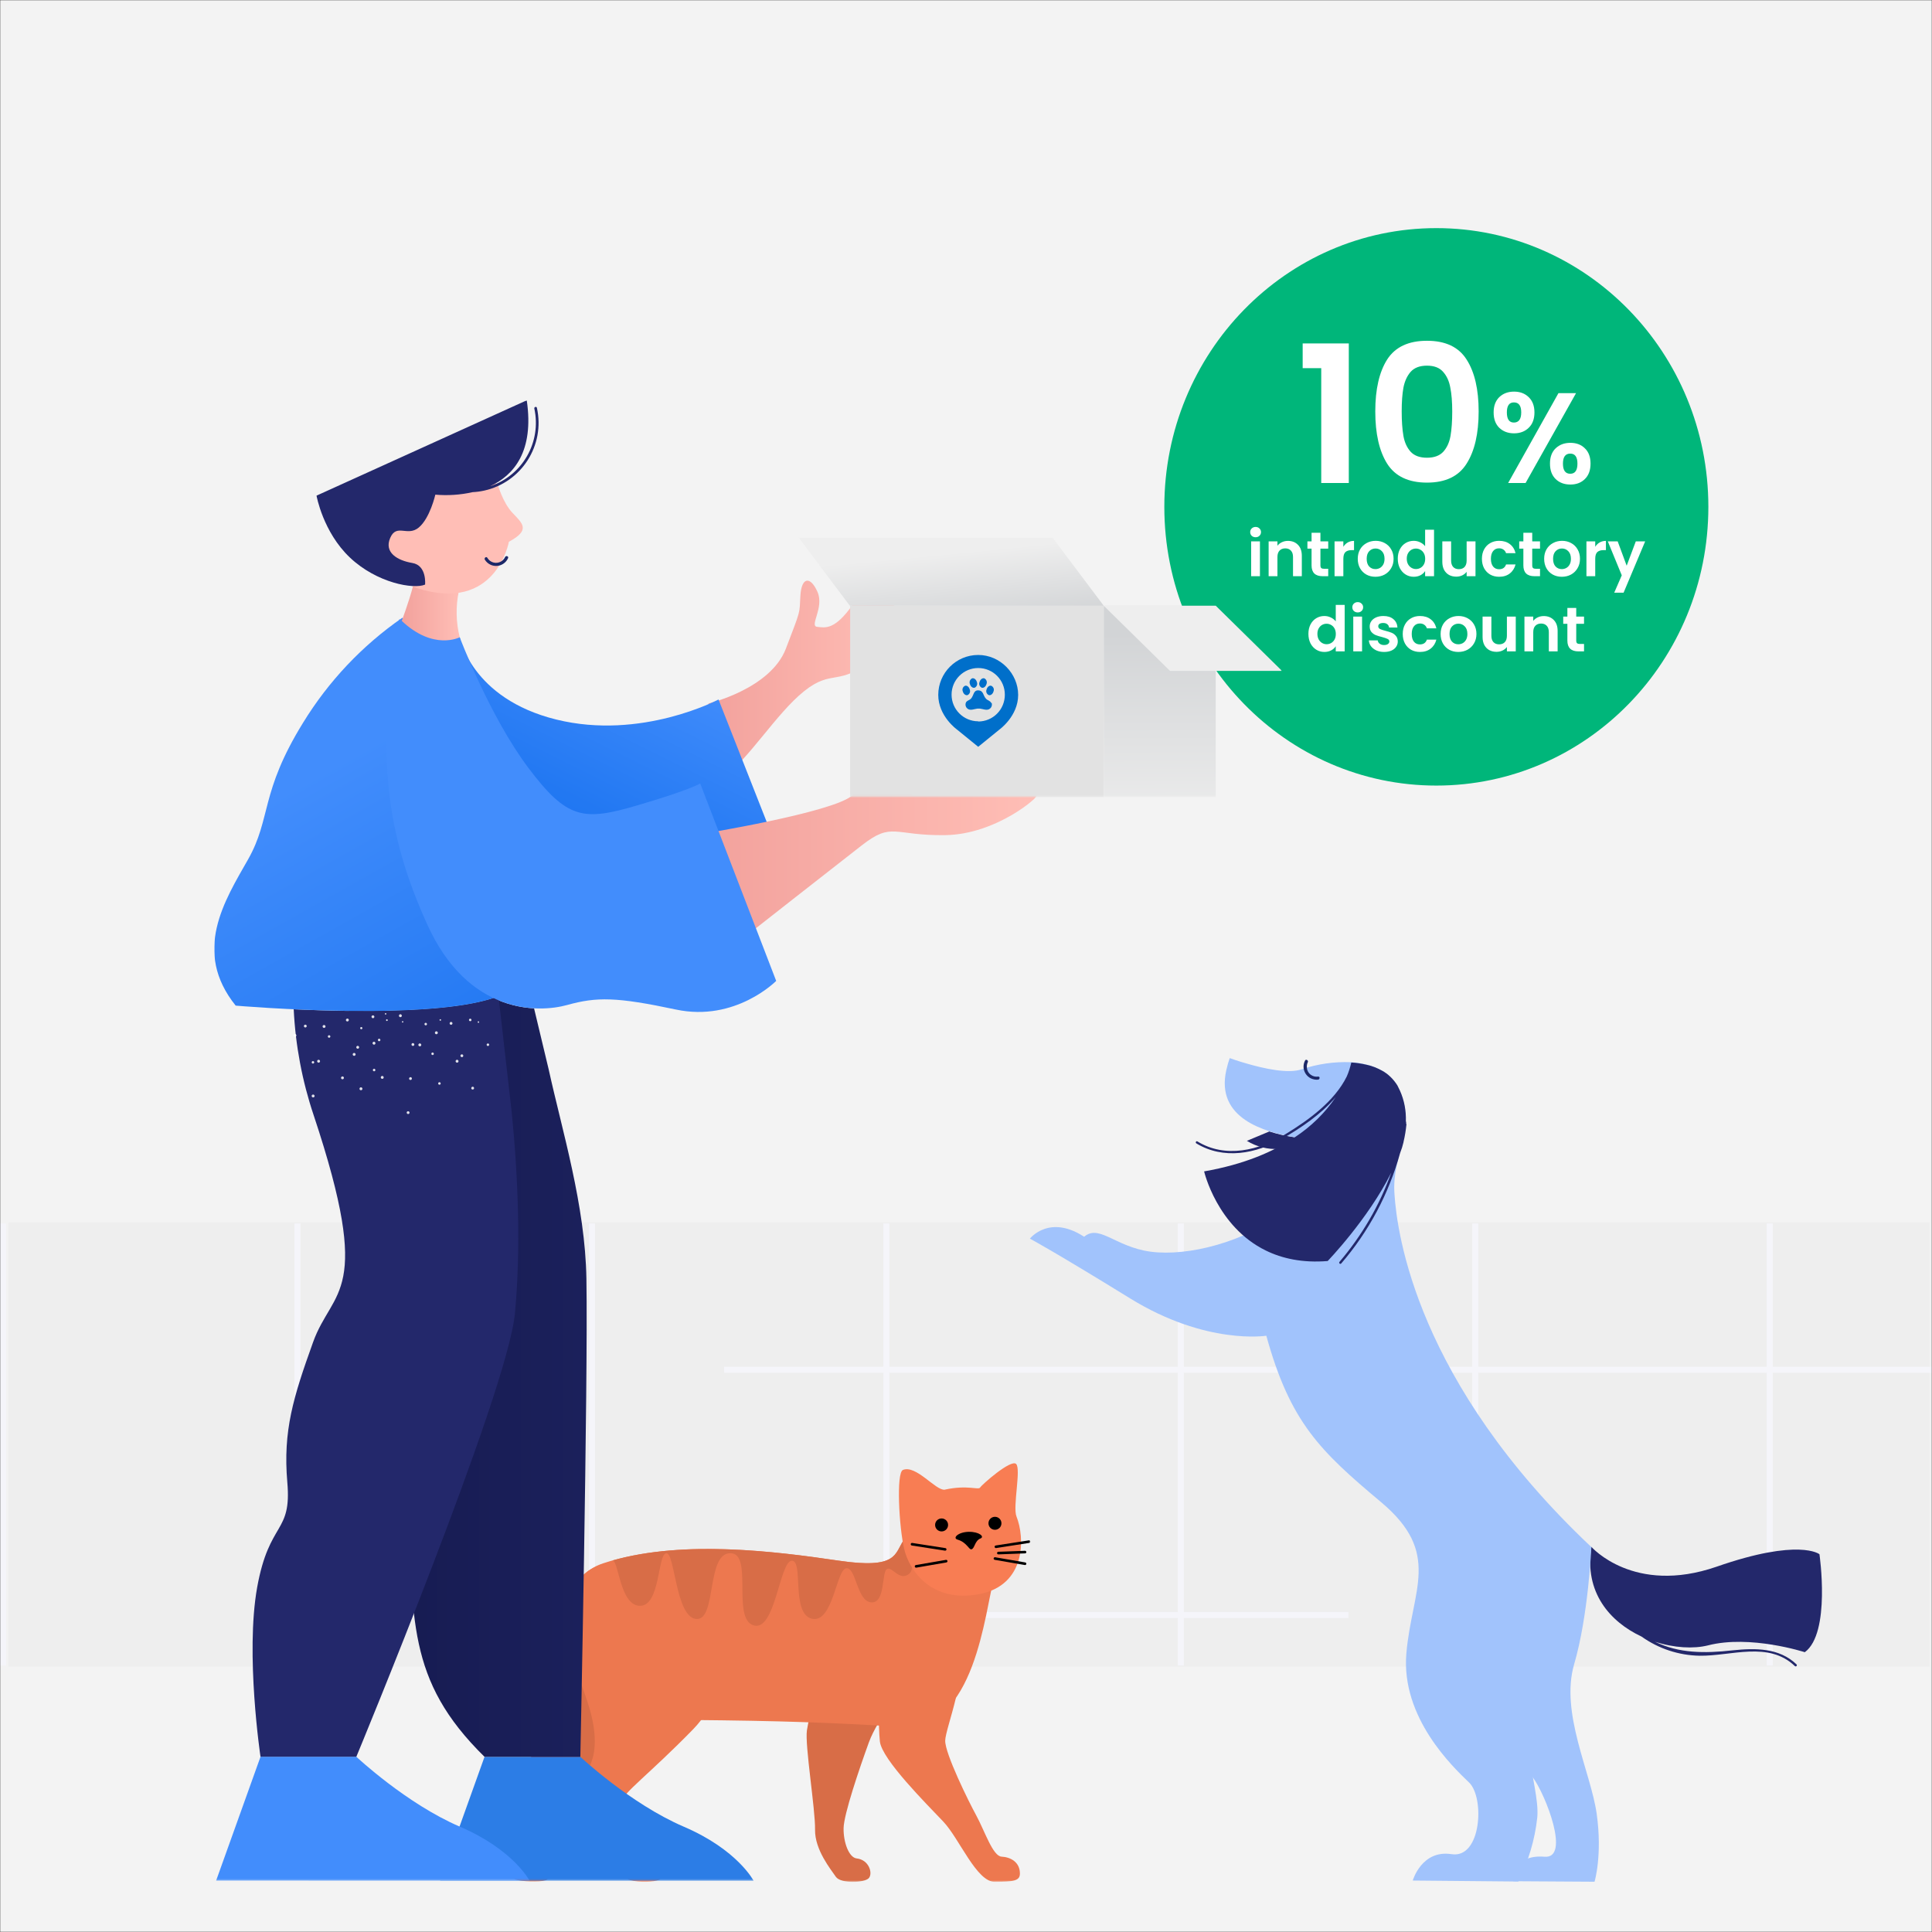 <?xml version="1.0" encoding="UTF-8"?>
<svg xmlns="http://www.w3.org/2000/svg" width="1028" height="1028" viewBox="0 0 1028 1028" fill="none">
  <rect x="0" y="0" width="1028" height="1028" fill="#333333" stroke="none"/>
  <mask id="mask0_2_217" style="mask-type:luminance" maskUnits="userSpaceOnUse" x="0" y="0" width="1028" height="1028">
    <path d="M1028 0H0V1028H1028V0Z" fill="white"></path>
  </mask>
  <g mask="url(#mask0_2_217)">
    <path d="M1028 0H0V1028H1028V0Z" fill="#F3F3F3"></path>
    <path d="M1026.79 650.426H4.419V886.79H1026.79V650.426Z" fill="#EEEEEE"></path>
    <path d="M3.212 650.964H0V886.214H3.212V650.964Z" fill="#F5F5FA"></path>
    <path d="M159.882 650.964H156.67V886.214H159.882V650.964Z" fill="#F5F5FA"></path>
    <path d="M316.589 650.964H313.377V886.214H316.589V650.964Z" fill="#F5F5FA"></path>
    <path d="M473.23 650.964H470.018V886.214H473.23V650.964Z" fill="#F5F5FA"></path>
    <path d="M629.915 650.964H626.703V886.214H629.915V650.964Z" fill="#F5F5FA"></path>
    <path d="M786.581 650.964H783.369V886.214H786.581V650.964Z" fill="#F5F5FA"></path>
    <path d="M943.265 650.964H940.053V886.214H943.265V650.964Z" fill="#F5F5FA"></path>
    <path d="M1028 727.234H385.283V730.446H1028V727.234Z" fill="#F5F5FA"></path>
    <path d="M717.496 857.734H271.578V860.964H717.496V857.734Z" fill="#F5F5FA"></path>
    <mask id="mask1_2_217" style="mask-type:luminance" maskUnits="userSpaceOnUse" x="232" y="726" width="317" height="276">
      <path d="M548.253 726H232V1001.34H548.253V726Z" fill="white"></path>
    </mask>
    <g mask="url(#mask1_2_217)">
      <path d="M437.58 880.637C436.837 891.665 430.488 912.663 429.355 920.684C428.204 928.686 433.885 962.773 433.681 973.523C433.477 984.277 442.166 994.797 444.747 998.627C447.346 1002.43 460.231 1001.86 462.347 999.277C464.482 996.677 462.384 989.577 455.849 988.857C451.672 988.397 448.72 980.206 448.868 972.724C449.017 965.242 457.26 941.032 462.329 927.089C467.416 913.146 480.69 901.023 480.059 883.849C479.446 866.675 438.508 866.378 437.543 880.637H437.58Z" fill="#D86D47"></path>
      <path d="M368.569 848.684C380.135 863.556 377.722 897.643 343.263 921.927C308.805 946.193 290.257 953.786 286.061 959.616C281.865 965.446 282.2 986.817 284.409 987.967C286.637 989.097 290.257 989.177 292.207 992.627C293.859 995.577 292.299 999.867 290.443 1000.46C286.841 1001.6 277.372 1001.17 274.216 1000.04C269.333 998.287 261.536 960.266 265.49 952.932C269.445 945.58 283.406 941.923 290.22 918.4C297.034 894.858 288.308 864.8 307.746 841.054C327.352 817.122 364.094 842.966 368.55 848.684H368.569Z" fill="#D86D47"></path>
      <path d="M482.84 817.029C475.061 824.809 481.243 835.558 446.265 830.415C411.287 825.273 360.341 818.849 321.037 831.789C281.733 844.73 314.186 914.723 365.818 915.169C417.469 915.633 440.324 916.543 479.628 918.826C518.932 921.11 523.964 857.299 528.995 839.457C534.026 821.615 490.359 809.492 482.821 817.029H482.84Z" fill="#ED784F"></path>
      <path d="M316.12 844.749C301.471 841.872 272.323 836.822 259.104 804.87C243.118 766.252 286.303 741.392 270.02 728.693C248.911 712.262 217.442 774.793 239.554 811.85C261.666 848.908 309.399 854.237 315.619 853.68C321.838 853.123 319.852 845.492 316.12 844.749Z" fill="#ED784F"></path>
      <path d="M363.093 848.684C381.269 863.555 392.464 895.842 368.811 920.126C345.158 944.392 331.568 953.786 329.971 959.615C328.375 965.445 338.196 986.817 340.944 987.967C343.673 989.097 346.941 988.007 350.431 991.437C353.402 994.387 352.213 999.587 350.654 1000.24C347.906 1001.37 340.721 1001.91 335.096 1000.33C329.451 998.757 305.761 960.247 306.448 952.932C307.135 945.58 319.463 941.922 315.805 918.399C312.148 894.857 293.675 872.077 305.149 845.825C317.699 817.177 356.131 842.965 363.093 848.684Z" fill="#ED784F"></path>
      <path d="M483.831 837.34C487.395 834.277 483.682 825.142 480.86 819.461C475.884 826.813 477.704 835.038 446.272 830.415C412.704 825.458 364.396 819.369 325.797 830.341C329.157 829.654 329.696 854.31 340.501 854.44C351.381 854.57 349.821 827.092 354.481 826.442C359.141 825.792 359.401 860.399 370.411 861.439C381.421 862.479 375.721 826.813 388.401 826.442C401.101 826.052 389.181 860.901 400.841 864.8C412.5 868.698 414.821 830.601 421.3 830.453C427.78 830.341 420.725 858.58 431.976 861.29C443.245 864.02 444.99 834.982 450.3 834.463C455.61 833.943 455.87 851.97 463.501 852.602C471.131 853.251 469.071 837.043 471.781 834.983C474.51 832.903 478.521 841.852 483.831 837.322H483.868L483.831 837.34Z" fill="#D86D47"></path>
      <path d="M480.427 782.162C476.807 783.629 478.366 812.685 481.114 824.251C483.862 835.8 495.632 852.954 520.919 848.239C546.206 843.504 545.315 818.013 540.859 806.911C538.78 801.712 543.403 781.587 540.655 778.951C537.907 776.314 522.442 789.96 521.532 791.483C520.622 793.005 514.941 789.923 502.595 792.652C497.786 793.116 487.408 779.285 480.427 782.144V782.162Z" fill="#F87D53"></path>
      <path d="M516.891 824.382C515.518 824.679 514.459 820.65 509.502 819.22C506.643 818.385 509.855 815.154 515.536 815.062C521.069 815.006 524.021 817.679 521.737 818.589C518.544 819.833 518.692 823.992 516.873 824.382H516.891Z" fill="black"></path>
      <path d="M532.86 810.531C532.86 812.443 531.319 813.984 529.406 813.984C527.494 813.984 525.953 812.443 525.953 810.531C525.953 808.619 527.494 807.078 529.406 807.078C531.319 807.078 532.86 808.619 532.86 810.531Z" fill="black"></path>
      <path d="M504.467 811.404C504.467 813.316 502.926 814.857 501.014 814.857C499.102 814.857 497.561 813.316 497.561 811.404C497.561 809.492 499.102 807.95 501.014 807.95C502.926 807.95 504.467 809.492 504.467 811.404Z" fill="black"></path>
      <path d="M502.944 825.088H502.833L485.177 822.359C484.806 822.303 484.546 821.932 484.601 821.56C484.657 821.189 485.01 820.929 485.381 820.985L503.037 823.732C503.409 823.788 503.669 824.141 503.613 824.512C503.557 824.865 503.26 825.088 502.926 825.088H502.944Z" fill="black"></path>
      <path d="M487.419 834.129C487.085 834.129 486.807 833.906 486.751 833.553C486.677 833.182 486.937 832.829 487.308 832.755L503.33 829.988C503.702 829.914 504.054 830.174 504.129 830.545C504.203 830.935 503.943 831.288 503.572 831.362L487.549 834.129H487.419Z" fill="black"></path>
      <path d="M529.901 823.713C529.567 823.713 529.27 823.454 529.233 823.138C529.177 822.748 529.418 822.395 529.808 822.339L547.464 819.61C547.836 819.555 548.188 819.815 548.244 820.186C548.3 820.557 548.04 820.91 547.669 820.966L530.012 823.713H529.901Z" fill="black"></path>
      <path d="M531.206 827.074C530.835 827.074 530.538 826.777 530.52 826.405C530.52 826.016 530.817 825.7 531.188 825.682L545.391 825.162C545.744 825.162 546.096 825.459 546.115 825.83C546.115 826.22 545.818 826.535 545.447 826.535L531.244 827.074H531.206Z" fill="black"></path>
      <path d="M545.424 832.736H545.294L529.272 829.969C528.901 829.895 528.659 829.543 528.715 829.171C528.789 828.8 529.123 828.54 529.513 828.596L545.536 831.362C545.907 831.436 546.148 831.789 546.093 832.179C546.037 832.494 545.74 832.754 545.406 832.754L545.424 832.736Z" fill="black"></path>
      <path d="M510.024 874.473C515.446 890.254 503.099 919.291 502.932 926.161C502.784 933.012 515.427 958.614 519.382 965.836C523.949 974.191 528.256 987.687 532.935 987.907C537.613 988.137 542.756 990.747 542.682 997.007C542.645 1000.8 539.247 1001.23 529.426 1001.34C519.586 1001.45 510.581 978.405 501.893 969.234C493.204 960.062 469.254 936.261 468.177 926.625C467.1 916.971 468.789 908.115 462.848 887.098C456.907 866.063 503.693 856.074 510.006 874.492L510.024 874.473Z" fill="#ED784F"></path>
    </g>
    <path d="M764.265 418C844.2 418 909 351.6 909 269.691C909 187.783 844.2 121.383 764.265 121.383C684.33 121.383 619.53 187.783 619.53 269.691C619.53 351.6 684.33 418 764.265 418Z" fill="#00B67A"></path>
    <path d="M668.095 285.863C667.27 285.863 666.579 285.607 666.021 285.094C665.486 284.559 665.219 283.901 665.219 283.121C665.219 282.341 665.486 281.694 666.021 281.181C666.579 280.646 667.27 280.379 668.095 280.379C668.92 280.379 669.6 280.646 670.135 281.181C670.692 281.694 670.971 282.341 670.971 283.121C670.971 283.901 670.692 284.559 670.135 285.094C669.6 285.607 668.92 285.863 668.095 285.863ZM670.402 288.07V306.596H665.721V288.07H670.402ZM685.294 287.803C687.501 287.803 689.285 288.505 690.645 289.909C692.005 291.292 692.685 293.231 692.685 295.728V306.596H688.003V296.364C688.003 294.892 687.635 293.766 686.899 292.986C686.164 292.183 685.16 291.782 683.89 291.782C682.597 291.782 681.571 292.183 680.813 292.986C680.077 293.766 679.71 294.892 679.71 296.364V306.596H675.028V288.07H679.71V290.378C680.334 289.575 681.125 288.951 682.084 288.505C683.065 288.037 684.135 287.803 685.294 287.803ZM702.588 291.916V300.878C702.588 301.502 702.733 301.959 703.022 302.249C703.334 302.517 703.847 302.65 704.561 302.65H706.734V306.596H703.791C699.845 306.596 697.872 304.679 697.872 300.845V291.916H695.665V288.07H697.872V283.489H702.588V288.07H706.734V291.916H702.588ZM714.783 290.946C715.385 289.965 716.166 289.196 717.124 288.639C718.105 288.081 719.22 287.803 720.468 287.803V292.718H719.231C717.76 292.718 716.645 293.064 715.887 293.755C715.151 294.446 714.783 295.65 714.783 297.367V306.596H710.102V288.07H714.783V290.946ZM731.848 306.897C730.065 306.897 728.46 306.507 727.033 305.727C725.606 304.924 724.48 303.799 723.655 302.349C722.853 300.9 722.451 299.228 722.451 297.333C722.451 295.438 722.864 293.766 723.689 292.317C724.536 290.868 725.684 289.753 727.133 288.973C728.582 288.171 730.198 287.769 731.982 287.769C733.765 287.769 735.382 288.171 736.831 288.973C738.28 289.753 739.417 290.868 740.242 292.317C741.089 293.766 741.513 295.438 741.513 297.333C741.513 299.228 741.078 300.9 740.208 302.349C739.361 303.799 738.202 304.924 736.731 305.727C735.281 306.507 733.654 306.897 731.848 306.897ZM731.848 302.818C732.695 302.818 733.487 302.617 734.223 302.216C734.981 301.792 735.582 301.168 736.028 300.343C736.474 299.518 736.697 298.515 736.697 297.333C736.697 295.572 736.229 294.223 735.293 293.287C734.379 292.328 733.253 291.849 731.915 291.849C730.577 291.849 729.452 292.328 728.538 293.287C727.646 294.223 727.2 295.572 727.2 297.333C727.2 299.095 727.635 300.455 728.504 301.413C729.396 302.349 730.511 302.818 731.848 302.818ZM743.743 297.266C743.743 295.394 744.111 293.733 744.847 292.284C745.605 290.835 746.63 289.72 747.923 288.94C749.216 288.159 750.654 287.769 752.237 287.769C753.441 287.769 754.589 288.037 755.681 288.572C756.774 289.085 757.643 289.776 758.29 290.645V281.85H763.038V306.596H758.29V303.854C757.71 304.768 756.896 305.504 755.849 306.061C754.801 306.619 753.586 306.897 752.204 306.897C750.643 306.897 749.216 306.496 747.923 305.694C746.63 304.891 745.605 303.765 744.847 302.316C744.111 300.845 743.743 299.161 743.743 297.266ZM758.323 297.333C758.323 296.196 758.1 295.227 757.654 294.424C757.209 293.599 756.607 292.975 755.849 292.551C755.091 292.105 754.277 291.882 753.407 291.882C752.538 291.882 751.735 292.094 751 292.518C750.264 292.941 749.662 293.566 749.194 294.391C748.748 295.193 748.525 296.152 748.525 297.266C748.525 298.381 748.748 299.362 749.194 300.209C749.662 301.034 750.264 301.67 751 302.115C751.758 302.561 752.56 302.784 753.407 302.784C754.277 302.784 755.091 302.572 755.849 302.149C756.607 301.703 757.209 301.079 757.654 300.276C758.1 299.451 758.323 298.47 758.323 297.333ZM785.101 288.07V306.596H780.385V304.256C779.783 305.058 778.992 305.694 778.011 306.162C777.052 306.608 776.005 306.831 774.868 306.831C773.419 306.831 772.137 306.53 771.022 305.928C769.907 305.303 769.027 304.401 768.38 303.219C767.756 302.015 767.444 300.588 767.444 298.939V288.07H772.126V298.27C772.126 299.741 772.493 300.878 773.229 301.681C773.965 302.461 774.968 302.851 776.239 302.851C777.532 302.851 778.546 302.461 779.282 301.681C780.018 300.878 780.385 299.741 780.385 298.27V288.07H785.101ZM788.516 297.333C788.516 295.416 788.906 293.744 789.686 292.317C790.467 290.868 791.548 289.753 792.93 288.973C794.312 288.171 795.895 287.769 797.679 287.769C799.975 287.769 801.87 288.349 803.364 289.508C804.88 290.645 805.894 292.25 806.407 294.324H801.357C801.09 293.521 800.633 292.897 799.986 292.451C799.362 291.983 798.582 291.749 797.645 291.749C796.308 291.749 795.249 292.239 794.469 293.22C793.688 294.179 793.298 295.55 793.298 297.333C793.298 299.095 793.688 300.466 794.469 301.447C795.249 302.405 796.308 302.885 797.645 302.885C799.54 302.885 800.778 302.037 801.357 300.343H806.407C805.894 302.349 804.88 303.944 803.364 305.125C801.848 306.307 799.953 306.897 797.679 306.897C795.895 306.897 794.312 306.507 792.93 305.727C791.548 304.924 790.467 303.81 789.686 302.383C788.906 300.934 788.516 299.251 788.516 297.333ZM815.288 291.916V300.878C815.288 301.502 815.433 301.959 815.722 302.249C816.034 302.517 816.547 302.65 817.261 302.65H819.434V306.596H816.492C812.545 306.596 810.572 304.679 810.572 300.845V291.916H808.365V288.07H810.572V283.489H815.288V288.07H819.434V291.916H815.288ZM831.028 306.897C829.245 306.897 827.639 306.507 826.213 305.727C824.786 304.924 823.66 303.799 822.835 302.349C822.033 300.9 821.631 299.228 821.631 297.333C821.631 295.438 822.044 293.766 822.869 292.317C823.716 290.868 824.864 289.753 826.313 288.973C827.762 288.171 829.378 287.769 831.162 287.769C832.945 287.769 834.562 288.171 836.011 288.973C837.46 289.753 838.597 290.868 839.422 292.317C840.269 293.766 840.693 295.438 840.693 297.333C840.693 299.228 840.258 300.9 839.388 302.349C838.541 303.799 837.382 304.924 835.911 305.727C834.461 306.507 832.834 306.897 831.028 306.897ZM831.028 302.818C831.875 302.818 832.667 302.617 833.402 302.216C834.16 301.792 834.762 301.168 835.208 300.343C835.654 299.518 835.877 298.515 835.877 297.333C835.877 295.572 835.409 294.223 834.473 293.287C833.559 292.328 832.433 291.849 831.095 291.849C829.757 291.849 828.632 292.328 827.717 293.287C826.826 294.223 826.38 295.572 826.38 297.333C826.38 299.095 826.815 300.455 827.684 301.413C828.576 302.349 829.691 302.818 831.028 302.818ZM848.809 290.946C849.41 289.965 850.191 289.196 851.149 288.639C852.13 288.081 853.245 287.803 854.493 287.803V292.718H853.256C851.785 292.718 850.67 293.064 849.912 293.755C849.176 294.446 848.809 295.65 848.809 297.367V306.596H844.127V288.07H848.809V290.946ZM875.371 288.07L863.9 315.358H858.918L862.931 306.128L855.507 288.07H860.757L865.539 301.012L870.388 288.07H875.371ZM696.194 337.266C696.194 335.394 696.562 333.733 697.298 332.284C698.056 330.835 699.081 329.72 700.374 328.94C701.667 328.159 703.105 327.769 704.688 327.769C705.892 327.769 707.04 328.037 708.133 328.572C709.225 329.085 710.094 329.776 710.741 330.645V321.85H715.49V346.596H710.741V343.854C710.161 344.768 709.348 345.504 708.3 346.061C707.252 346.619 706.037 346.897 704.655 346.897C703.094 346.897 701.667 346.496 700.374 345.694C699.081 344.891 698.056 343.765 697.298 342.316C696.562 340.845 696.194 339.161 696.194 337.266ZM710.774 337.333C710.774 336.196 710.551 335.227 710.106 334.424C709.66 333.599 709.058 332.975 708.3 332.551C707.542 332.105 706.728 331.882 705.859 331.882C704.989 331.882 704.187 332.094 703.451 332.518C702.715 332.941 702.113 333.566 701.645 334.391C701.199 335.193 700.976 336.152 700.976 337.266C700.976 338.381 701.199 339.362 701.645 340.209C702.113 341.034 702.715 341.67 703.451 342.115C704.209 342.561 705.011 342.784 705.859 342.784C706.728 342.784 707.542 342.572 708.3 342.149C709.058 341.703 709.66 341.079 710.106 340.276C710.551 339.451 710.774 338.47 710.774 337.333ZM722.436 325.863C721.612 325.863 720.92 325.607 720.363 325.094C719.828 324.559 719.56 323.901 719.56 323.121C719.56 322.341 719.828 321.694 720.363 321.181C720.92 320.646 721.612 320.379 722.436 320.379C723.261 320.379 723.941 320.646 724.476 321.181C725.034 321.694 725.312 322.341 725.312 323.121C725.312 323.901 725.034 324.559 724.476 325.094C723.941 325.607 723.261 325.863 722.436 325.863ZM724.744 328.07V346.596H720.062V328.07H724.744ZM736.459 346.897C734.943 346.897 733.583 346.63 732.379 346.095C731.175 345.538 730.217 344.791 729.503 343.854C728.812 342.918 728.433 341.881 728.366 340.744H733.081C733.171 341.458 733.516 342.049 734.118 342.517C734.742 342.985 735.511 343.219 736.425 343.219C737.317 343.219 738.008 343.041 738.499 342.684C739.012 342.327 739.268 341.87 739.268 341.313C739.268 340.711 738.956 340.265 738.332 339.975C737.73 339.663 736.76 339.329 735.422 338.972C734.04 338.638 732.903 338.292 732.011 337.935C731.142 337.579 730.384 337.032 729.737 336.297C729.113 335.561 728.801 334.569 728.801 333.32C728.801 332.295 729.091 331.359 729.67 330.511C730.272 329.664 731.119 328.995 732.212 328.505C733.327 328.014 734.631 327.769 736.124 327.769C738.332 327.769 740.093 328.327 741.408 329.441C742.723 330.534 743.448 332.016 743.582 333.889H739.101C739.034 333.153 738.722 332.574 738.164 332.15C737.629 331.704 736.905 331.481 735.991 331.481C735.144 331.481 734.486 331.637 734.018 331.949C733.572 332.261 733.349 332.696 733.349 333.254C733.349 333.878 733.661 334.357 734.285 334.692C734.909 335.004 735.879 335.327 737.195 335.661C738.532 335.996 739.636 336.341 740.505 336.698C741.375 337.055 742.122 337.612 742.746 338.37C743.392 339.106 743.727 340.087 743.749 341.313C743.749 342.383 743.448 343.342 742.846 344.189C742.266 345.036 741.419 345.705 740.305 346.195C739.212 346.663 737.93 346.897 736.459 346.897ZM746.388 337.333C746.388 335.416 746.778 333.744 747.559 332.317C748.339 330.868 749.42 329.753 750.802 328.973C752.185 328.171 753.768 327.769 755.551 327.769C757.847 327.769 759.742 328.349 761.236 329.508C762.752 330.645 763.766 332.25 764.279 334.324H759.23C758.962 333.521 758.505 332.897 757.858 332.451C757.234 331.983 756.454 331.749 755.518 331.749C754.18 331.749 753.121 332.239 752.341 333.22C751.56 334.179 751.17 335.55 751.17 337.333C751.17 339.095 751.56 340.466 752.341 341.447C753.121 342.405 754.18 342.885 755.518 342.885C757.413 342.885 758.65 342.037 759.23 340.343H764.279C763.766 342.349 762.752 343.944 761.236 345.125C759.72 346.307 757.825 346.897 755.551 346.897C753.768 346.897 752.185 346.507 750.802 345.727C749.42 344.924 748.339 343.81 747.559 342.383C746.778 340.934 746.388 339.251 746.388 337.333ZM775.935 346.897C774.152 346.897 772.547 346.507 771.12 345.727C769.693 344.924 768.567 343.799 767.742 342.349C766.94 340.9 766.539 339.228 766.539 337.333C766.539 335.438 766.951 333.766 767.776 332.317C768.623 330.868 769.771 329.753 771.22 328.973C772.669 328.171 774.286 327.769 776.069 327.769C777.853 327.769 779.469 328.171 780.918 328.973C782.367 329.753 783.504 330.868 784.329 332.317C785.176 333.766 785.6 335.438 785.6 337.333C785.6 339.228 785.165 340.9 784.296 342.349C783.448 343.799 782.289 344.924 780.818 345.727C779.369 346.507 777.741 346.897 775.935 346.897ZM775.935 342.818C776.783 342.818 777.574 342.617 778.31 342.216C779.068 341.792 779.67 341.168 780.116 340.343C780.561 339.518 780.784 338.515 780.784 337.333C780.784 335.572 780.316 334.223 779.38 333.287C778.466 332.328 777.34 331.849 776.002 331.849C774.665 331.849 773.539 332.328 772.625 333.287C771.733 334.223 771.287 335.572 771.287 337.333C771.287 339.095 771.722 340.455 772.591 341.413C773.483 342.349 774.598 342.818 775.935 342.818ZM806.524 328.07V346.596H801.809V344.256C801.207 345.058 800.415 345.694 799.434 346.162C798.476 346.608 797.428 346.831 796.291 346.831C794.842 346.831 793.56 346.53 792.445 345.928C791.33 345.303 790.45 344.401 789.803 343.219C789.179 342.015 788.867 340.588 788.867 338.939V328.07H793.549V338.27C793.549 339.741 793.916 340.878 794.652 341.681C795.388 342.461 796.391 342.851 797.662 342.851C798.955 342.851 799.969 342.461 800.705 341.681C801.441 340.878 801.809 339.741 801.809 338.27V328.07H806.524ZM821.409 327.803C823.617 327.803 825.4 328.505 826.76 329.909C828.12 331.292 828.8 333.231 828.8 335.728V346.596H824.118V336.364C824.118 334.892 823.75 333.766 823.015 332.986C822.279 332.183 821.276 331.782 820.005 331.782C818.712 331.782 817.686 332.183 816.928 332.986C816.193 333.766 815.825 334.892 815.825 336.364V346.596H811.143V328.07H815.825V330.378C816.449 329.575 817.24 328.951 818.199 328.505C819.18 328.037 820.25 327.803 821.409 327.803ZM838.703 331.916V340.878C838.703 341.502 838.848 341.959 839.138 342.249C839.45 342.517 839.962 342.65 840.676 342.65H842.85V346.596H839.907C835.961 346.596 833.988 344.679 833.988 340.845V331.916H831.781V328.07H833.988V323.489H838.703V328.07H842.85V331.916H838.703Z" fill="white"></path>
    <path d="M693.139 195.886V182.747H717.686V257H703.019V195.886H693.139ZM731.773 218.906C731.773 207.158 733.878 197.957 738.088 191.303C742.366 184.648 749.428 181.321 759.275 181.321C769.121 181.321 776.149 184.648 780.359 191.303C784.637 197.957 786.776 207.158 786.776 218.906C786.776 230.721 784.637 239.99 780.359 246.712C776.149 253.435 769.121 256.796 759.275 256.796C749.428 256.796 742.366 253.435 738.088 246.712C733.878 239.99 731.773 230.721 731.773 218.906ZM772.72 218.906C772.72 213.881 772.38 209.671 771.701 206.275C771.09 202.812 769.8 199.994 767.831 197.821C765.929 195.648 763.077 194.562 759.275 194.562C755.472 194.562 752.586 195.648 750.617 197.821C748.715 199.994 747.425 202.812 746.746 206.275C746.135 209.671 745.83 213.881 745.83 218.906C745.83 224.066 746.135 228.412 746.746 231.943C747.357 235.406 748.648 238.224 750.617 240.397C752.586 242.502 755.472 243.555 759.275 243.555C763.077 243.555 765.963 242.502 767.932 240.397C769.902 238.224 771.192 235.406 771.803 231.943C772.414 228.412 772.72 224.066 772.72 218.906ZM794.75 219.44C794.75 215.98 795.752 213.271 797.755 211.313C799.804 209.355 802.422 208.377 805.609 208.377C808.796 208.377 811.391 209.355 813.394 211.313C815.443 213.271 816.467 215.98 816.467 219.44C816.467 222.945 815.443 225.677 813.394 227.635C811.391 229.592 808.796 230.571 805.609 230.571C802.422 230.571 799.804 229.592 797.755 227.635C795.752 225.677 794.75 222.945 794.75 219.44ZM838.593 209.196L811.755 257H802.467L829.238 209.196H838.593ZM805.54 214.113C803.036 214.113 801.784 215.889 801.784 219.44C801.784 223.036 803.036 224.835 805.54 224.835C806.77 224.835 807.726 224.402 808.409 223.537C809.092 222.627 809.433 221.261 809.433 219.44C809.433 215.889 808.135 214.113 805.54 214.113ZM824.73 246.688C824.73 243.182 825.732 240.473 827.735 238.561C829.784 236.604 832.402 235.625 835.589 235.625C838.776 235.625 841.348 236.604 843.306 238.561C845.309 240.473 846.31 243.182 846.31 246.688C846.31 250.194 845.309 252.925 843.306 254.883C841.348 256.841 838.776 257.819 835.589 257.819C832.356 257.819 829.738 256.841 827.735 254.883C825.732 252.925 824.73 250.194 824.73 246.688ZM835.52 241.361C832.925 241.361 831.628 243.137 831.628 246.688C831.628 250.285 832.925 252.083 835.52 252.083C838.07 252.083 839.345 250.285 839.345 246.688C839.345 243.137 838.07 241.361 835.52 241.361Z" fill="white"></path>
  </g>
  <mask id="mask2_2_217" style="mask-type:luminance" maskUnits="userSpaceOnUse" x="114" y="213" width="438" height="788">
    <path d="M114 213H551.658V1000.73H114V213Z" fill="white"></path>
  </mask>
  <g mask="url(#mask2_2_217)">
    <path d="M376.966 374.312C376.966 374.312 409.948 366.599 418.165 345.124C426.385 323.647 425.3 326.956 425.887 316.962C426.474 306.967 431.159 306.42 434.945 314.857C438.731 323.294 430.476 333.093 434.8 333.538C439.126 333.982 444.09 335.444 453.778 321.679C463.468 307.914 468.236 304.032 471.782 308.792C475.328 313.554 481.747 336.406 464.032 350.966C446.318 365.527 442.898 355.763 427.921 367.725C412.944 379.687 398.301 404.253 384.895 413.46L376.966 374.312Z" fill="url(#paint0_linear_2_217)"></path>
    <path d="M257.812 934.785L234.187 1000.72L400.974 1000.72C400.974 1000.72 392.423 984.223 363.912 971.999C335.403 959.775 308.793 934.785 308.793 934.785H257.812Z" fill="#2C7DE6"></path>
    <path d="M138.616 934.75L114.99 1000.68L281.776 1000.69C281.776 1000.69 273.225 984.187 244.714 971.964C216.205 959.74 189.595 934.75 189.595 934.75H138.616Z" fill="#428DFC"></path>
    <path d="M188.302 552.747C208.404 641.02 209.96 628.625 206.864 690.553C203.748 752.48 213.819 731.59 216.915 796.615C220.012 861.641 216.041 893.746 257.82 934.801H308.795C308.795 934.801 312.938 736.511 312.025 680.458C311.398 641.246 299.068 601.52 291.962 569.074L284.172 536.532C276.672 536.118 269.323 534.254 262.533 531.04C244.826 536.971 213.629 538.225 185.473 537.901C186.211 542.729 187.142 547.671 188.302 552.747Z" fill="url(#paint1_linear_2_217)"></path>
    <path d="M138.615 934.747H189.608C189.608 934.747 269.974 740.982 273.982 698.898C277.155 665.444 275.788 626.897 272.271 591.752L265.241 530.071C242.158 539.213 189.967 538.587 156.281 537.028C157.211 556.22 160.784 575.191 166.902 593.406C198.971 689.699 176.933 685.139 166.542 714.276C156.092 743.395 150.505 761.207 152.88 788.728C155.293 816.269 143.286 808.971 136.844 844.554C130.444 880.175 138.615 934.747 138.615 934.747Z" fill="#23286B"></path>
    <path d="M244.608 339.074C244.608 339.074 250.64 371.652 295.956 382.852C341.272 394.053 382.322 372.186 382.322 372.186L411.195 445.57C411.195 445.57 397.662 459.871 369.941 458.269C342.22 456.668 328.476 452.723 316.214 455.925C303.952 459.126 247.974 461.257 236.245 423.923C224.516 386.589 213.753 330.355 213.753 330.355C213.753 330.355 226.849 343.298 244.608 339.074Z" fill="url(#paint2_linear_2_217)"></path>
    <path d="M372.879 443.815C372.879 443.815 443.243 432.363 453.422 423.274C463.6 414.184 462.145 408.727 474.87 402.181C487.593 395.634 496.68 390.542 501.407 386.543C506.132 382.544 509.769 392.36 500.317 401.817C490.866 411.275 475.522 416.277 485.699 423.188C485.699 423.188 510.638 423.083 551.53 423.274C553.584 423.283 530.488 444.007 502.862 444.37C475.235 444.733 474.87 437.096 458.512 449.826C442.153 462.555 399.727 495.86 399.727 495.86L375.23 451.921" fill="url(#paint3_linear_2_217)"></path>
    <path opacity="0.86" d="M213.877 543.56C213.964 543.36 214.193 543.27 214.391 543.354C214.591 543.44 214.682 543.67 214.597 543.867C214.514 544.065 214.281 544.157 214.084 544.073C213.885 543.991 213.794 543.76 213.877 543.56ZM254.43 543.453C254.63 543.38 254.851 543.482 254.923 543.683C255.019 543.862 254.949 544.085 254.771 544.179C254.755 544.187 254.74 544.194 254.723 544.2C254.518 544.285 254.284 544.185 254.199 543.98C254.114 543.776 254.214 543.542 254.419 543.457C254.425 543.454 254.43 543.453 254.43 543.453ZM234.286 542.308C234.511 542.306 234.692 542.488 234.695 542.713C234.697 542.937 234.515 543.119 234.29 543.122C234.065 543.123 233.883 542.942 233.88 542.717C233.882 542.493 234.062 542.308 234.286 542.308ZM161.959 545.405C162.263 545.13 162.732 545.15 163.009 545.454C163.015 545.46 163.02 545.468 163.026 545.476C163.294 545.782 163.263 546.245 162.958 546.514C162.958 546.514 162.955 546.516 162.952 546.517C162.648 546.793 162.18 546.773 161.902 546.468C161.896 546.462 161.892 546.454 161.886 546.447C161.617 546.144 161.648 545.677 161.953 545.41C161.956 545.407 161.956 545.407 161.959 545.405ZM217.198 591.284C217.613 591.313 217.926 591.667 217.904 592.081C217.883 592.479 217.544 592.786 217.144 592.764C217.131 592.764 217.118 592.762 217.104 592.761C216.69 592.732 216.377 592.378 216.399 591.964C216.431 591.555 216.788 591.25 217.198 591.284ZM218.487 573.145C218.897 573.177 219.199 573.535 219.166 573.945V573.946C219.14 574.362 218.781 574.676 218.365 574.648C217.952 574.622 217.642 574.268 217.664 573.857C217.71 573.442 218.069 573.131 218.487 573.145ZM219.746 555.012C220.162 555.059 220.468 555.418 220.456 555.836C220.435 556.235 220.096 556.541 219.698 556.519C219.684 556.519 219.672 556.518 219.658 556.516C219.248 556.499 218.932 556.153 218.951 555.745C218.951 555.736 218.951 555.729 218.952 555.719C218.978 555.304 219.333 554.992 219.746 555.012ZM181.531 573.188C181.71 572.806 182.164 572.639 182.545 572.817C182.927 572.995 183.095 573.449 182.916 573.832C182.737 574.216 182.283 574.382 181.902 574.203C181.899 574.202 181.893 574.2 181.888 574.197C181.515 574.014 181.357 573.566 181.531 573.188ZM189.641 556.927C189.82 556.546 190.275 556.378 190.655 556.556C191.038 556.735 191.206 557.189 191.027 557.572C190.848 557.955 190.393 558.121 190.013 557.943C190.01 557.941 190.004 557.939 189.999 557.936C189.626 557.752 189.466 557.306 189.641 556.927ZM197.749 540.666C197.954 540.3 198.407 540.154 198.787 540.333C199.162 540.528 199.307 540.988 199.113 541.363C198.923 541.726 198.479 541.876 198.109 541.702C197.738 541.505 197.579 541.051 197.749 540.666ZM251.273 578.263C251.647 578.131 252.058 578.328 252.191 578.702C252.197 578.72 252.202 578.737 252.208 578.757C252.337 579.14 252.132 579.557 251.747 579.688L251.739 579.69C251.346 579.822 250.921 579.616 250.781 579.226C250.673 578.826 250.887 578.411 251.273 578.263ZM245.504 561.047C245.893 560.909 246.32 561.11 246.458 561.497C246.46 561.5 246.461 561.506 246.461 561.51C246.594 561.903 246.387 562.329 245.997 562.472C245.598 562.583 245.181 562.369 245.034 561.981C244.905 561.598 245.11 561.181 245.495 561.05C245.498 561.049 245.5 561.049 245.504 561.047ZM239.755 543.802C240.148 543.67 240.573 543.876 240.713 544.265C240.85 544.653 240.647 545.077 240.259 545.216C240.248 545.219 240.234 545.224 240.223 545.227C239.849 545.362 239.437 545.168 239.302 544.793C239.299 544.782 239.294 544.77 239.291 544.759C239.158 544.368 239.365 543.943 239.755 543.802ZM165.959 564.9C166.154 564.589 166.567 564.495 166.877 564.69C167.19 564.886 167.282 565.298 167.087 565.611C166.891 565.921 166.478 566.015 166.168 565.82C165.857 565.623 165.761 565.214 165.959 564.9ZM174.548 551.148C174.744 550.838 175.157 550.744 175.467 550.939C175.778 551.135 175.872 551.547 175.676 551.859C175.481 552.172 175.068 552.264 174.758 552.068C174.448 551.882 174.348 551.482 174.533 551.173C174.541 551.165 174.545 551.156 174.548 551.148ZM233.666 575.845C234.025 575.762 234.384 575.986 234.466 576.343C234.466 576.346 234.467 576.351 234.467 576.354C234.56 576.7 234.355 577.054 234.008 577.146C233.999 577.148 233.99 577.153 233.979 577.154C233.611 577.233 233.248 577.008 233.15 576.645C233.088 576.288 233.312 575.937 233.666 575.845ZM230.017 560.047C230.376 559.964 230.735 560.189 230.817 560.546C230.817 560.549 230.818 560.553 230.818 560.556C230.911 560.903 230.706 561.258 230.359 561.349C230.35 561.35 230.34 561.355 230.33 561.357C229.974 561.441 229.619 561.224 229.53 560.87C229.445 560.512 229.658 560.146 230.017 560.047ZM226.365 544.245C226.724 544.162 227.083 544.387 227.164 544.747C227.164 544.75 227.166 544.754 227.166 544.757C227.265 545.091 227.075 545.444 226.739 545.542C226.717 545.548 226.699 545.553 226.679 545.557C226.32 545.64 225.961 545.416 225.879 545.059C225.879 545.056 225.878 545.051 225.878 545.045C225.802 544.691 226.016 544.34 226.365 544.245ZM199.184 568.681C199.544 568.761 199.783 569.109 199.728 569.474C199.664 569.834 199.322 570.075 198.963 570.014C198.598 569.957 198.347 569.617 198.396 569.252C198.459 568.88 198.812 568.628 199.184 568.681ZM201.853 552.685C202.213 552.765 202.452 553.113 202.397 553.476C202.333 553.836 201.991 554.078 201.632 554.016C201.281 553.967 201.034 553.642 201.084 553.29C201.085 553.276 201.087 553.264 201.091 553.25C201.148 552.887 201.486 552.635 201.853 552.685ZM259.221 555.35C259.522 555.138 259.936 555.201 260.163 555.492C260.38 555.79 260.312 556.206 260.015 556.424C260.009 556.427 260.001 556.433 259.996 556.438C259.719 556.652 259.323 556.602 259.106 556.326C259.098 556.315 259.089 556.302 259.081 556.292C258.859 556.004 258.91 555.59 259.197 555.367C259.204 555.364 259.215 555.358 259.221 555.35ZM249.829 542.137C250.144 541.934 250.564 542.023 250.767 542.339C250.961 542.637 250.89 543.036 250.605 543.251C250.297 543.46 249.878 543.387 249.662 543.083C249.445 542.791 249.506 542.379 249.798 542.159C249.807 542.153 249.818 542.145 249.829 542.137ZM205.177 539.068C205.394 539.06 205.574 539.229 205.582 539.446C205.59 539.663 205.42 539.843 205.203 539.851C204.986 539.859 204.805 539.689 204.798 539.473C204.79 539.257 204.959 539.076 205.177 539.068ZM205.764 542.35C206.007 542.317 206.237 542.471 206.302 542.708C206.356 542.946 206.206 543.185 205.969 543.242C205.747 543.308 205.513 543.183 205.445 542.96C205.439 542.943 205.436 542.926 205.434 542.91C205.369 542.665 205.516 542.414 205.761 542.35H205.764ZM166.723 582.402C167.15 582.468 167.443 582.86 167.387 583.287C167.316 583.707 166.92 583.991 166.501 583.925C166.079 583.854 165.787 583.465 165.835 583.04C165.908 582.619 166.302 582.334 166.723 582.402ZM169.645 563.901C170.067 563.969 170.351 564.367 170.284 564.789C170.215 565.209 169.817 565.495 169.398 565.427C168.976 565.36 168.692 564.961 168.759 564.54C168.823 564.12 169.222 563.835 169.645 563.901ZM172.536 545.405C172.958 545.456 173.257 545.842 173.205 546.265C173.151 546.687 172.767 546.987 172.346 546.934C172.335 546.933 172.323 546.931 172.312 546.928C171.885 546.862 171.593 546.47 171.647 546.044C171.717 545.624 172.113 545.339 172.536 545.405ZM242.743 564.034C243.094 563.784 243.583 563.866 243.832 564.22C244.074 564.56 244.006 565.031 243.675 565.289C243.318 565.534 242.832 565.46 242.567 565.115C242.327 564.767 242.405 564.29 242.743 564.034ZM231.729 548.902C232.076 548.65 232.558 548.725 232.811 549.071C233.063 549.418 232.988 549.901 232.641 550.154C232.641 550.154 232.638 550.158 232.635 550.158C232.288 550.41 231.806 550.334 231.553 549.988C231.301 549.642 231.376 549.158 231.723 548.905C231.723 548.905 231.724 548.904 231.729 548.902ZM203.213 572.519C203.623 572.42 204.032 572.672 204.13 573.08C204.132 573.086 204.132 573.089 204.133 573.095C204.237 573.505 203.995 573.925 203.585 574.04C203.169 574.122 202.759 573.872 202.637 573.466C202.537 573.048 202.793 572.625 203.213 572.519ZM198.826 554.327C199.224 554.222 199.629 554.458 199.735 554.855C199.738 554.872 199.743 554.887 199.746 554.904C199.846 555.309 199.601 555.719 199.196 555.821H199.194C198.774 555.924 198.351 555.669 198.248 555.249V555.247C198.143 554.85 198.379 554.444 198.777 554.336C198.794 554.333 198.811 554.329 198.826 554.327ZM191.902 578.563C192.324 578.476 192.737 578.745 192.825 579.168C192.913 579.59 192.643 580.005 192.22 580.093C191.797 580.18 191.386 579.911 191.296 579.491C191.207 579.065 191.477 578.651 191.902 578.563ZM188.284 560.261C188.712 560.195 189.116 560.47 189.21 560.892C189.275 561.304 189.008 561.697 188.601 561.79C188.179 561.878 187.766 561.609 187.678 561.186C187.604 560.767 187.871 560.361 188.284 560.261ZM184.698 541.985C185.114 541.905 185.514 542.177 185.595 542.593C185.675 543.008 185.402 543.41 184.986 543.491C184.564 543.579 184.151 543.31 184.063 542.886C184.001 542.463 184.282 542.066 184.698 541.985ZM157.087 550.176C157.507 550.264 157.78 550.671 157.703 551.095C157.611 551.51 157.198 551.773 156.782 551.682C156.367 551.607 156.094 551.211 156.168 550.796C156.168 550.796 156.168 550.793 156.17 550.79C156.262 550.373 156.666 550.104 157.087 550.176ZM222.963 555.325C223.31 555.093 223.776 555.184 224.008 555.53C224.014 555.539 224.019 555.549 224.027 555.559C224.263 555.909 224.17 556.381 223.822 556.618C223.464 556.856 222.982 556.767 222.737 556.416C222.498 556.061 222.591 555.579 222.943 555.339C222.95 555.335 222.956 555.329 222.963 555.325ZM212.626 539.8C212.973 539.568 213.438 539.659 213.671 540.005C213.677 540.014 213.682 540.023 213.689 540.034C213.925 540.383 213.833 540.857 213.484 541.093C213.127 541.331 212.645 541.242 212.4 540.891C212.161 540.536 212.253 540.054 212.609 539.814C212.612 539.809 212.618 539.806 212.626 539.8ZM191.998 546.537C192.273 546.399 192.608 546.507 192.745 546.782C192.754 546.799 192.762 546.817 192.77 546.837C192.899 547.131 192.762 547.476 192.468 547.605C192.172 547.734 191.828 547.597 191.7 547.304C191.577 547.008 191.708 546.667 191.998 546.537ZM162.456 545.282C162.776 545.274 163.041 545.525 163.051 545.844C163.051 545.844 163.051 545.847 163.051 545.85C163.043 546.165 162.796 546.422 162.482 546.444C162.161 546.445 161.898 546.194 161.887 545.876C161.869 545.567 162.106 545.302 162.414 545.284C162.43 545.282 162.442 545.282 162.456 545.282Z" fill="white"></path>
    <path d="M214.049 328.716C192.748 343.472 174.761 362.51 161.231 384.615C138.268 421.804 144.415 435.436 131.965 457.338C119.516 479.241 102.232 506.228 125.403 535.083C125.403 535.083 238.929 544.925 269.445 528.12L244.603 339.073C244.603 339.073 230.197 340.739 214.049 328.716Z" fill="url(#paint4_linear_2_217)"></path>
    <path d="M244.61 339.075C244.61 339.075 260.438 381.034 281.09 408.505C301.741 435.975 310.411 436.93 338.779 428.628C367.147 420.325 372.576 416.883 372.576 416.883L413 521.928C413 521.928 391.372 543.912 359.666 537.168C327.961 530.425 317.451 530.402 301.846 534.738C286.242 539.073 249.031 539.744 227.363 491.957C205.694 444.171 199.339 401.2 212.379 329.563" fill="#428DFC"></path>
    <path d="M244.138 314.569C242.445 322.669 242.605 331.046 244.61 339.076C244.61 339.076 230.714 346.381 213.757 330.357C213.757 330.357 217.289 321.167 219.879 311.507L244.138 314.569Z" fill="url(#paint5_linear_2_217)"></path>
    <path d="M264.837 257.673C264.837 257.673 267.384 267.302 272.762 272.967C278.141 278.632 282.388 282.029 270.78 288.26C270.78 288.26 263.986 326.492 221.809 312.901C221.809 312.901 189.539 299.307 194.352 285.997C199.165 272.687 220.114 253.996 220.114 253.996L245.874 246.632L264.837 257.673Z" fill="#FFBEB6"></path>
    <path d="M270.333 296.985C268.759 300.519 264.623 302.106 261.091 300.533C259.812 299.964 258.733 299.024 257.994 297.833C257.424 296.932 258.724 295.875 259.304 296.787C260.763 299.346 264.016 300.235 266.573 298.776C267.536 298.227 268.306 297.389 268.77 296.382C269.236 295.419 270.8 296.013 270.333 296.985Z" fill="#1C2868"></path>
    <path d="M280.286 213C284.288 240.277 273.316 252.925 260.79 258.717C278.053 253.005 288.205 235.162 284.31 217.394C284.128 216.499 285.501 216.114 285.683 217.016C290.102 236.907 277.566 256.617 257.683 261.037C255.643 261.491 253.566 261.77 251.479 261.871C244.971 263.336 238.279 263.785 231.634 263.201C231.634 263.201 228.797 275.756 222.786 280.724C216.776 285.694 211.024 278.372 207.627 286.215C204.231 294.06 211.546 298.244 219.387 299.551C227.228 300.859 226.183 311.056 226.183 311.056C220.173 313.672 200.569 310.272 186.194 296.674C171.819 283.077 168.421 263.727 168.421 263.727L280.286 213Z" fill="#23286B"></path>
  </g>
  <mask id="mask3_2_217" style="mask-type:luminance" maskUnits="userSpaceOnUse" x="424" y="285" width="259" height="139">
    <path d="M424.714 285.747H682.16V423.892H424.714V285.747Z" fill="white"></path>
  </mask>
  <g mask="url(#mask3_2_217)">
    <mask id="mask4_2_217" style="mask-type:luminance" maskUnits="userSpaceOnUse" x="424" y="285" width="259" height="200">
      <path d="M424.714 285.747H682.16V484.882H424.714V285.747Z" fill="white"></path>
    </mask>
    <g mask="url(#mask4_2_217)">
      <path d="M452.354 322.327H587.31V484.883H452.354V322.327Z" fill="#E2E2E2"></path>
      <path d="M587.317 322.327H646.881V484.882H587.317V322.327Z" fill="url(#paint6_linear_2_217)"></path>
      <path d="M424.713 285.747H559.804L587.31 322.329H452.22L424.713 285.747Z" fill="url(#paint7_linear_2_217)"></path>
      <path d="M587.317 322.327H646.919L682.16 356.987H622.557L587.317 322.327Z" fill="#EEEEEE"></path>
    </g>
  </g>
  <path fill-rule="evenodd" clip-rule="evenodd" d="M527.365 373.991C526.904 372.851 525.275 372.579 524.65 371.792C523.021 370.163 523.429 367.503 520.632 367.34C517.836 367.177 518.243 370.055 516.614 371.792C515.854 372.579 514.225 372.851 513.899 373.991C513.492 375.159 513.899 376.489 514.958 377.168C516.37 378.254 518.623 377.168 520.144 377.032H521.392C522.913 377.195 525.166 378.254 526.578 377.168C527.61 376.489 528.044 375.159 527.637 373.991" fill="#006FCA"></path>
  <path fill-rule="evenodd" clip-rule="evenodd" d="M528.642 367.883C528.289 369.24 527.149 370.136 526.144 369.865C525.004 369.349 524.461 368.046 524.95 366.878C525.303 365.494 526.443 364.598 527.447 364.896C528.588 365.412 529.131 366.715 528.642 367.883Z" fill="#006FCA"></path>
  <path fill-rule="evenodd" clip-rule="evenodd" d="M515.99 366.878C516.479 368.046 515.936 369.349 514.796 369.865C513.791 370.136 512.651 369.24 512.298 367.883C511.809 366.715 512.352 365.412 513.492 364.896C514.497 364.598 515.637 365.494 515.99 366.878Z" fill="#006FCA"></path>
  <path fill-rule="evenodd" clip-rule="evenodd" d="M519.79 362.941C520.251 364.109 519.735 365.412 518.595 365.928C517.563 366.199 516.45 365.303 516.07 363.946C515.609 362.778 516.152 361.475 517.265 360.932C518.297 360.661 519.437 361.557 519.79 362.941" fill="#006FCA"></path>
  <path fill-rule="evenodd" clip-rule="evenodd" d="M524.919 363.946C524.539 365.303 523.426 366.199 522.394 365.928C521.254 365.412 520.711 364.109 521.199 362.941C521.552 361.557 522.693 360.661 523.724 360.932C524.837 361.475 525.38 362.778 524.919 363.946Z" fill="#006FCA"></path>
  <path d="M520.496 383.792C512.677 383.792 506.324 377.439 506.324 369.62C506.324 361.801 512.677 355.448 520.523 355.448C528.342 355.448 534.695 361.828 534.668 369.648C534.668 373.421 533.202 377.059 530.541 379.72C527.881 382.408 524.27 383.901 520.496 383.901V383.792ZM520.496 348.498C508.767 348.498 499.238 358.028 499.238 369.756C499.238 381.077 509.175 388.163 509.175 388.163L520.496 397.367L531.817 388.163C531.817 388.163 541.754 381.077 541.754 369.756C541.754 358.435 532.225 348.498 520.496 348.498" fill="#006FCA"></path>
  <path d="M968.116 826.99C968.116 826.99 957.441 818.264 913.347 833.637C869.271 848.861 846.769 823.073 846.769 823.073C842.889 847.338 856.646 862.934 873.448 870.806C882.508 877.267 893.221 880.776 904.249 880.999C921.237 881.258 940.973 873.034 955.064 886.532C955.658 886.996 956.401 886.253 955.955 885.64C946.765 876.784 934.103 876.859 922.017 878.121C906.941 879.811 893.221 879.736 880.596 873.535C890.715 876.877 901.149 877.397 908.761 875.503C931.318 869.692 960.319 879.124 960.319 879.124C974.243 868.912 968.116 826.99 968.116 826.99Z" fill="#23286B"></path>
  <path d="M699.093 606.815C700.485 622.781 693.226 638.377 679.896 647.4C657.134 662.903 627.131 669.271 608.807 665.428C590.333 661.566 582.666 649.145 574.237 661.027C574.237 661.027 622.917 695.041 655.816 680.93C688.715 666.839 703.957 659.635 708.265 639.231C712.572 618.975 711.773 602.879 703.437 600.874C695.101 599.036 699.074 606.815 699.074 606.815H699.093Z" fill="#A1C3FC"></path>
  <path d="M846.769 822.924C846.769 822.924 845.191 859.722 837.56 885.622C830.097 911.373 846.435 942.935 849.573 965.028C852.71 987.256 848.44 1001.25 848.44 1001.25L805.051 1000.98C805.051 1000.98 804.55 986.486 821.835 987.956C835.704 989.086 822.503 955.151 815.69 945.868C808.895 936.585 783.385 939.24 778.094 904.169C772.802 869.098 779.375 844.238 775.68 838.26L846.751 822.924H846.769Z" fill="#A1C3FC"></path>
  <path d="M690.736 605.572C690.272 607.058 688.322 610.771 680.562 611.309C674.602 611.718 668.642 610.195 663.444 607.039L675.4 602.045C679.707 603.418 684.182 604.477 688.656 605.108C689.547 605.257 690.142 605.424 690.736 605.572Z" fill="#23286B"></path>
  <path d="M823.26 886.586C801.63 912.671 819.732 948.726 817.968 967.051C816.706 978.966 813.197 990.426 807.906 1001.14L751.706 1000.62C751.706 1000.62 756.441 984.096 772.37 986.586C788.3 989.066 790.008 956.431 781.709 948.485C773.261 940.372 745.412 914.101 748.309 879.828C751.224 845.704 767.283 826.432 734.811 799.233C702.339 772.034 686.484 756.717 673.803 710.729C673.803 710.729 641.87 715.89 601.322 690.863C560.774 665.855 548 659.06 548 659.06C548 659.06 558.676 645.414 577.966 658.819C597.256 672.205 637.433 686.185 673.191 665.54C708.949 644.894 708.15 608.82 699.072 606.815C697.141 606.351 693.409 605.887 688.805 605.107C672.875 602.322 646.678 595.156 652.508 569.386C652.824 568.198 653.121 567.01 653.418 565.822L654.328 563C654.773 563.148 658.338 564.503 663.258 565.877C672.188 568.476 685.444 571.54 692.759 568.904C701.133 566.119 709.933 564.838 718.733 565.19C721.574 565.376 724.396 565.692 727.069 566.453C729.743 567.065 732.435 568.124 734.96 569.479C738.376 571.447 741.198 574.139 743.259 577.444C743.407 577.741 743.556 578.038 743.704 578.335C744.001 578.929 744.299 579.523 744.596 580.136C749.163 590.292 748.197 598.795 746.211 607.428V607.577C744.206 616.21 741.179 624.843 741.996 635.426C743.352 656.312 753.73 735.403 846.486 822.923C846.634 822.923 844.908 860.334 823.26 886.586Z" fill="#A1C3FC"></path>
  <path d="M748.198 597.144C748.198 596.995 748.198 596.847 748.05 596.698C748.235 591.036 747.233 585.503 744.875 580.267C744.578 579.673 744.281 579.079 744.002 578.485C743.854 578.188 743.705 577.891 743.557 577.575C741.496 574.289 738.674 571.43 735.258 569.629C732.733 568.274 730.208 567.216 727.367 566.603C724.694 565.99 721.853 565.508 719.031 565.341C718.418 567.884 717.657 570.409 716.599 572.786C710.101 586.005 696.176 596.067 684.053 603.438C669.831 612.145 652.064 616.508 637.062 607.299C636.765 607.151 636.468 607.3 636.32 607.597C636.171 607.894 636.32 608.191 636.468 608.339C651.024 617.232 668.346 613.927 682.4 605.814C692.129 600.207 702.916 592.967 710.732 583.776C705.014 592.243 697.513 599.502 688.973 605.109C677.592 612.795 662.034 619.553 640.701 623.285C640.701 623.285 647.515 652.693 673.526 665.392C682.14 669.626 693.02 672.076 706.443 670.981C706.443 670.981 727.906 648.757 740.289 623.934C734.07 641.331 724.712 657.372 712.7 671.464C712.255 672.058 712.997 672.8 713.591 672.355C728.314 655.311 739.027 635.111 744.986 613.519C745.748 611.588 746.36 609.657 746.806 607.726V607.578C747.567 604.441 748.05 601.321 748.365 598.184C748.068 597.738 748.217 597.441 748.217 597.144H748.198Z" fill="#23286B"></path>
  <path d="M694.426 564.3C692.607 567.716 693.925 571.893 697.341 573.713C698.53 574.307 700.015 574.622 701.351 574.474C702.391 574.325 702.41 572.691 701.351 572.84C698.511 573.267 695.689 571.318 695.41 568.329C695.262 567.289 695.41 566.082 695.875 565.191C696.32 564.151 694.835 563.409 694.389 564.3H694.426Z" fill="#1C2868"></path>
  <defs>
    <linearGradient id="paint0_linear_2_217" x1="475.891" y1="360.155" x2="376.966" y2="360.155" gradientUnits="userSpaceOnUse">
      <stop stop-color="#FFBEB6"></stop>
      <stop offset="1" stop-color="#F2A19C"></stop>
    </linearGradient>
    <linearGradient id="paint1_linear_2_217" x1="487.055" y1="732.921" x2="176.643" y2="732.921" gradientUnits="userSpaceOnUse">
      <stop stop-color="#23286B"></stop>
      <stop offset="0.353" stop-color="#1E2361"></stop>
      <stop offset="1" stop-color="#151A4F"></stop>
    </linearGradient>
    <linearGradient id="paint2_linear_2_217" x1="336.652" y1="339.685" x2="278.789" y2="455.6" gradientUnits="userSpaceOnUse">
      <stop stop-color="#428DFC"></stop>
      <stop offset="0.696" stop-color="#2278F2"></stop>
      <stop offset="1" stop-color="#1973EF"></stop>
    </linearGradient>
    <linearGradient id="paint3_linear_2_217" x1="551.656" y1="440.744" x2="372.879" y2="440.744" gradientUnits="userSpaceOnUse">
      <stop stop-color="#FFBEB6"></stop>
      <stop offset="1" stop-color="#F2A19C"></stop>
    </linearGradient>
    <linearGradient id="paint4_linear_2_217" x1="169.915" y1="411.121" x2="288.488" y2="622.417" gradientUnits="userSpaceOnUse">
      <stop stop-color="#428DFC"></stop>
      <stop offset="0.696" stop-color="#2278F2"></stop>
      <stop offset="1" stop-color="#1973EF"></stop>
    </linearGradient>
    <linearGradient id="paint5_linear_2_217" x1="244.49" y1="326.122" x2="213.636" y2="326.122" gradientUnits="userSpaceOnUse">
      <stop stop-color="#FFBEB6"></stop>
      <stop offset="1" stop-color="#F2A19C"></stop>
    </linearGradient>
    <linearGradient id="paint6_linear_2_217" x1="617.272" y1="444.44" x2="616.819" y2="336.932" gradientUnits="userSpaceOnUse">
      <stop stop-color="#EEEEEE"></stop>
      <stop offset="1" stop-color="#D2D4D6"></stop>
    </linearGradient>
    <linearGradient id="paint7_linear_2_217" x1="505.056" y1="294.351" x2="508.874" y2="333.201" gradientUnits="userSpaceOnUse">
      <stop stop-color="#EEEEEE"></stop>
      <stop offset="1" stop-color="#D2D4D6"></stop>
    </linearGradient>
  </defs>
</svg>
